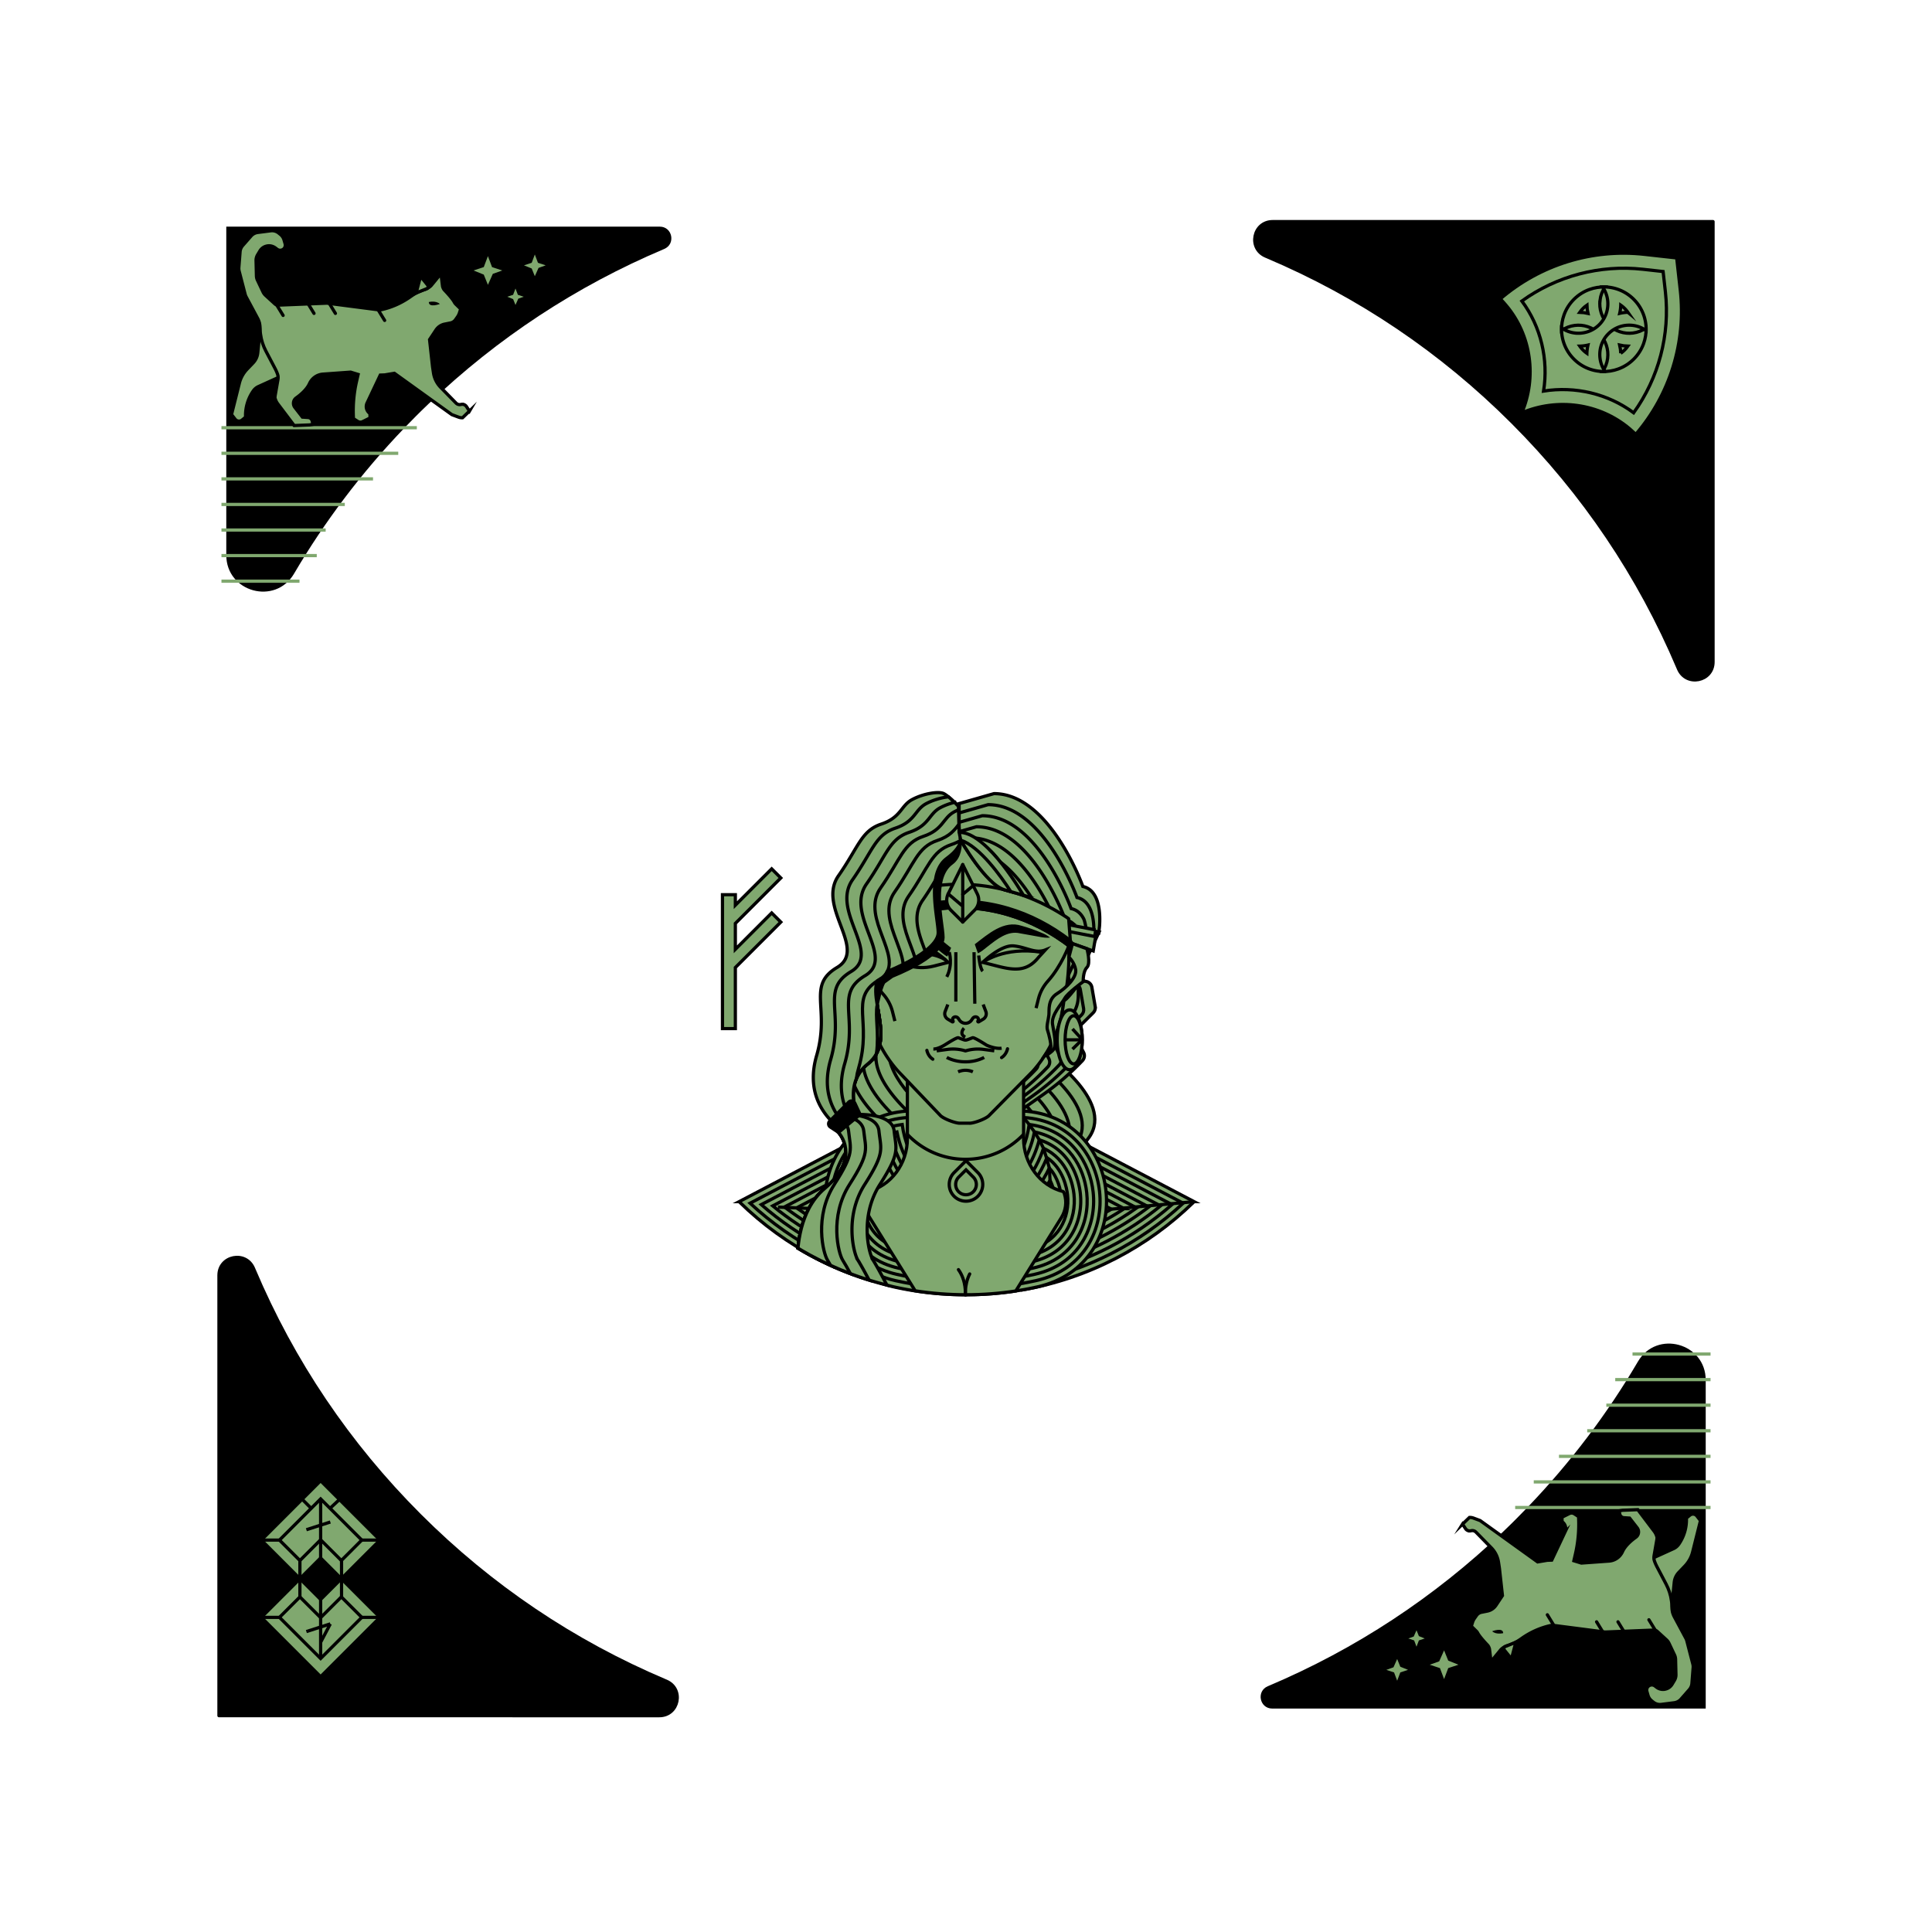 <svg xmlns="http://www.w3.org/2000/svg" viewBox="0 0 1200 1200" xmlns:v="https://vecta.io/nano"><style><![CDATA[.K{stroke:#000}.L{fill:#80a86f}.M{fill:none}.N{stroke-miterlimit:10}.O{stroke-linejoin:round}.P{stroke-width:2}.Q{stroke-linecap:round}]]></style><path d="M790.22 1061.22c-7.89 0-10.04-10.81-2.77-13.87.12-.05.25-.1.37-.16 54.18-22.92 103.17-55.13 145.78-95.83l3.4-3.28 1.1-1.07h.01l3.41-3.38.14-.14 7.36-7.52c26.49-27.64 49.36-57.94 68.33-90.28 11.65-19.86 42.1-11.51 42.1 11.51v204.02H790.22z"/><g class="K N P"><g class="L"><path d="M459.1,746.37s.02.02.04.05c.04.03.09.09.16.16,28.54,27.87,65.28,47.37,106.27,54.56-.13-26.3-41.57-88.83-41.57-88.83l-64.9,34.06Z"/><path d="M561.11,796.23c-35.68-7.23-68.4-24.04-95.22-48.9l56.74-29.78c3.48,5.43,11.09,17.54,18.62,31.29,11.3,20.62,18.08,36.82,19.85,47.39Z"/><path d="M555.79,790.96c-30.67-7.26-59.13-21.93-82.95-42.76l48.4-25.4c4.04,6.4,10.29,16.6,16.52,27.96,9.05,16.51,15.2,30.23,18.04,40.21Z"/><path d="M549.7,785.27c-25.4-7.06-49.29-19.49-69.75-36.28l39.87-20.92c3.96,6.37,9.2,15.08,14.43,24.62,6.92,12.63,12.18,23.73,15.45,32.59Z"/><path d="M542.87 779.02a188.35 188.35 0 0 1-55.62-29.35l31.12-16.33c3.43 5.6 7.9 13.11 12.37 21.27 4.91 8.95 9.02 17.24 12.13 24.42z"/><path d="M535.27,772.06c-14.27-5.53-28.06-12.95-40.51-21.81l22.14-11.62c2.9,4.8,6.61,11.12,10.33,17.9,3,5.48,5.69,10.67,8.04,15.53Z"/><path d="M526.78 764.14a180.56 180.56 0 0 1-24.28-13.44l12.91-6.78c2.97 5 5.76 9.88 8.31 14.53l3.06 5.69zm55.2-78.46l-.13.88c-.47 2.3-1.68 4.43-3.36 6.4-1.58 1.86-3.58 3.56-5.8 5.11-1.48 1.04-3.06 2-4.67 2.9l-3.51 1.81c-.02.02-.04.03-.06.03-7.77 3.74-15.15 5.76-15.15 5.76s-41.95-31.42-25.12-53.38c7.05-9.2 13.36-12.64 18.32-13.53a15.07 15.07 0 0 1 3.95-.21c1.51.11 2.81.44 3.88.83 2.13.78 3.32 1.8 3.32 1.8s.19.17.54.5c.96.91 3.12 2.98 5.84 5.79 8.66 8.94 22.97 25.37 21.95 35.31z"/><path d="M581.98 685.68l-.13.88c-.47 2.3-1.68 4.43-3.36 6.4-1.58 1.86-3.58 3.56-5.8 5.11l.5.38 2.76-.84-3.45 1.78c-.01.01-.02.02-.03.02-2.81 1.36-5.57 2.49-7.96 3.37-.02.02-.04.03-.06.03l-7.19 2.39s-41.95-31.42-25.12-53.38c3.68-4.8 7.16-8.04 10.36-10.16a15.07 15.07 0 0 1 3.95-.21c1.51.11 2.81.44 3.88.83 2.13.78 3.32 1.8 3.32 1.8s.19.17.54.5c.96.91 3.12 2.98 5.84 5.79 8.66 8.94 22.97 25.37 21.95 35.31z"/><path d="M581.98 685.68l-.13.88c-.47 2.3-1.68 4.43-3.36 6.4-1.58 1.86-3.58 3.56-5.8 5.11l.5.38 2.76-.84-3.45 1.78c-.01.01-.02.02-.03.02l-4.45 1.56-2.8.85s-41.94-31.41-25.11-53.37c2.19-2.86 4.31-5.16 6.34-7 1.51.11 2.81.44 3.88.83 2.13.78 3.32 1.8 3.32 1.8s.19.17.54.5l5.84 5.79c8.66 8.94 22.97 25.37 21.95 35.31z"/><path d="M581.98 685.68l-.13.88c-.47 2.3-1.68 4.43-3.36 6.4-1.58 1.86-3.58 3.56-5.8 5.11-4.68-3.65-40.36-32.46-24.62-53a59.18 59.18 0 0 1 2.26-2.79c2.13.78 3.32 1.8 3.32 1.8s.19.17.54.5c.96.91 3.12 2.98 5.84 5.79 8.66 8.94 22.97 25.37 21.95 35.31z"/><path d="M581.98 685.68l-.13.88c-.47 2.3-1.68 4.43-3.36 6.4-8.49-7.04-33.9-30.18-24.3-48.38.96.91 3.12 2.98 5.84 5.79 8.66 8.94 22.97 25.37 21.95 35.31z"/><path d="M581.98 685.68c-8.52-7.77-21.67-21.91-21.95-35.31 8.66 8.94 22.97 25.37 21.95 35.31zm35.38-7.1l.09-.89c.36-2.32 1.47-4.51 3.05-6.55 1.49-1.93 3.41-3.73 5.55-5.38 1.43-1.11 2.96-2.14 4.53-3.12l3.42-1.98c.02-.02.04-.03.06-.03 7.58-4.11 14.86-6.48 14.86-6.48s43.41 29.38 27.65 52.12c-6.6 9.53-12.74 13.26-17.65 14.39-1.42.33-2.74.44-3.94.4-1.51-.04-2.83-.31-3.92-.64-2.17-.68-3.4-1.64-3.4-1.64s-.2-.16-.56-.47c-1-.86-3.26-2.83-6.11-5.5-9.08-8.52-24.16-24.24-23.61-34.22z"/><path d="M617.36 678.58l.09-.89c.36-2.32 1.47-4.51 3.05-6.55 1.49-1.93 3.41-3.73 5.55-5.38l-.52-.36-2.72.97 3.36-1.94c0-.01.02-.02.03-.02l7.79-3.75c.02-.02.04-.03.06-.03l7.07-2.73s43.41 29.38 27.65 52.12c-3.45 4.97-6.77 8.37-9.86 10.64-1.42.33-2.74.44-3.94.4-1.51-.04-2.83-.31-3.92-.64-2.17-.68-3.4-1.64-3.4-1.64s-.2-.16-.56-.47c-1-.86-3.26-2.83-6.11-5.5-9.08-8.52-24.16-24.24-23.61-34.22z"/><path d="M617.36 678.58l.09-.89c.36-2.32 1.47-4.51 3.05-6.55 1.49-1.93 3.41-3.73 5.55-5.38l-.52-.36-2.72.97 3.36-1.94c0-.01.02-.02.03-.02l4.37-1.77 2.76-.98s43.39 29.37 27.63 52.11c-2.05 2.96-4.06 5.36-6 7.3-1.51-.04-2.83-.31-3.92-.64-2.17-.68-3.4-1.64-3.4-1.64s-.2-.16-.56-.47l-6.11-5.5c-9.08-8.52-24.16-24.24-23.61-34.22z"/><path d="M617.36 678.58l.09-.89c.36-2.32 1.47-4.51 3.05-6.55 1.49-1.93 3.41-3.73 5.55-5.38 4.85 3.42 41.87 30.49 27.13 51.76-.71 1.04-1.43 2-2.12 2.89-2.17-.68-3.4-1.64-3.4-1.64s-.2-.16-.56-.47c-1-.86-3.26-2.83-6.11-5.5-9.08-8.52-24.16-24.24-23.61-34.22z"/><path d="M617.36 678.58l.09-.89c.36-2.32 1.47-4.51 3.05-6.55 8.82 6.63 35.31 28.52 26.59 47.16-1-.86-3.26-2.83-6.11-5.5-9.08-8.52-24.16-24.24-23.61-34.22z"/><path d="M617.36 678.58c8.88 7.35 22.69 20.85 23.61 34.22-9.08-8.52-24.16-24.24-23.61-34.22zm124.32 67.79s-.02.02-.04.05c-.04.03-.09.09-.16.16-28.54 27.87-65.28 47.37-106.27 54.56.13-26.3 41.57-88.83 41.57-88.83l64.9 34.06z"/><path d="M639.68,796.23c1.77-10.57,8.54-26.77,19.85-47.39,7.53-13.74,15.14-25.86,18.62-31.29l56.75,29.78c-26.79,24.85-59.52,41.67-95.22,48.9Z"/><path d="M644.99,790.96c2.84-9.97,8.99-23.69,18.04-40.21,6.23-11.36,12.47-21.56,16.52-27.96l48.4,25.4c-23.81,20.83-52.28,35.5-82.96,42.76Z"/><path d="M651.09,785.27c3.27-8.86,8.53-19.96,15.45-32.59,5.23-9.54,10.47-18.25,14.43-24.62l39.87,20.92c-20.45,16.79-44.34,29.22-69.75,36.28Z"/><path d="M657.92 779.02c3.11-7.18 7.22-15.47 12.13-24.42 4.47-8.15 8.94-15.67 12.37-21.27l31.12 16.33a188.35 188.35 0 0 1-55.62 29.35z"/><path d="M665.51,772.06c2.34-4.86,5.03-10.05,8.04-15.53,3.15-5.75,6.62-11.76,10.33-17.9l22.15,11.62c-12.45,8.87-26.24,16.28-40.52,21.81Z"/><path d="M674 764.14l3.06-5.69c2.56-4.68 5.35-9.55 8.31-14.53l12.92 6.78A181.17 181.17 0 0 1 674 764.14z"/><path d="M683.66 754.83l3.22-5.59 3.4 1.79-6.62 3.81z"/><path d="M644.23 799.35c-14.24 3.17-29.04 4.84-44.23 4.84v-61.56l16.8-15.83c4.74-4.47 8.5-10.09 11.07-16.39s3.95-13.27 3.95-20.44h0c65.95 0 76.78 95.04 12.41 109.38z"/><path d="M604,744.36l15.54-14.65c5.08-4.79,9.24-10.94,12.03-17.79,2.27-5.57,3.67-11.67,4.1-17.83,29.32,1.79,44.85,23.91,47.27,45.85,2.5,22.68-8.78,48.64-39.58,55.5-12.85,2.86-26.08,4.44-39.36,4.71v-55.79Z"/><path d="M608,746.08l14.29-13.46c5.49-5.18,9.98-11.82,12.99-19.19,1.91-4.69,3.26-9.8,3.97-14.99,26.2,3.39,37.79,24.35,39.72,41.94,2.3,20.91-8.09,44.84-36.48,51.16-11.26,2.51-22.85,4.02-34.49,4.49v-49.94Z"/><path d="M612 747.81l13.03-12.28c5.91-5.57 10.73-12.69 13.95-20.59 1.54-3.79 2.73-7.77 3.55-11.89 21.28 4.49 30.74 22.13 32.46 37.76 2.1 19.14-7.4 41.04-33.37 46.82-9.67 2.16-19.62 3.56-29.62 4.18V747.8z"/><path d="M616 749.54l11.77-11.09c6.32-5.96 11.48-13.57 14.91-21.99a68.82 68.82 0 0 0 2.82-8.5c20.92 6.54 24.81 26.92 25.51 33.3 1.91 17.36-6.71 37.23-30.27 42.48-8.08 1.8-16.39 3.07-24.75 3.78v-37.97z"/><path d="M620,751.26l10.52-9.91c6.73-6.35,12.22-14.44,15.87-23.39.63-1.54,1.21-3.13,1.74-4.74,15.34,6.99,18.35,23.32,18.92,28.46,1.71,15.59-6.02,33.43-27.16,38.14-6.5,1.45-13.17,2.55-19.88,3.28v-31.84Z"/><path d="M624,752.99l9.26-8.72c7.15-6.74,12.97-15.32,16.83-24.79.06-.16.13-.31.19-.47,10.19,6.92,12.35,19.2,12.78,23.12,1.52,13.81-5.33,29.62-24.06,33.79-4.91,1.09-9.94,1.99-15.01,2.67v-25.6Z"/><path d="M628,754.72l8-7.54c6.4-6.04,11.79-13.45,15.77-21.65,5.67,6.12,7.02,14.32,7.32,17.03,1.32,12.04-4.64,25.82-20.95,29.45-3.33.74-6.72,1.39-10.14,1.94v-19.24Z"/><path d="M632 756.44l6.75-6.36c5.14-4.85 9.72-10.62 13.46-16.93 2.12 4.18 2.74 8.33 2.91 9.84 1.04 9.51-3 21.8-17.85 25.11a144.4 144.4 0 0 1-5.27 1.08v-12.75zm-76.61 42.91c14.24 3.17 29.04 4.84 44.23 4.84v-61.56l-16.8-15.83c-4.74-4.47-8.5-10.09-11.07-16.39s-3.95-13.27-3.95-20.44h0c-65.95 0-76.78 95.04-12.41 109.38z"/><path d="M595.62,800.15c-13.28-.26-26.5-1.84-39.36-4.71-30.81-6.86-42.08-32.82-39.58-55.5,2.41-21.94,17.94-44.06,47.27-45.85.43,6.17,1.83,12.26,4.1,17.83,2.79,6.85,6.95,13,12.03,17.79l15.54,14.65v55.79Z"/><path d="M591.62,796.03c-11.64-.47-23.23-1.98-34.49-4.49-28.39-6.32-38.78-30.25-36.48-51.16,1.94-17.58,13.53-38.55,39.72-41.93.71,5.19,2.06,10.31,3.97,14.99,3.01,7.37,7.5,14.01,12.99,19.19l14.29,13.46v49.94Z"/><path d="M587.62,791.82c-10-.62-19.94-2.03-29.62-4.18-25.97-5.79-35.48-27.69-33.37-46.82,1.72-15.63,11.19-33.27,32.46-37.76.82,4.12,2.01,8.11,3.55,11.89,3.22,7.9,8.04,15.02,13.94,20.59l13.04,12.28v44.01Z"/><path d="M583.62,787.51c-8.36-.71-16.66-1.98-24.75-3.78-23.56-5.25-32.17-25.12-30.26-42.48.7-6.38,4.59-26.76,25.51-33.29.76,2.92,1.71,5.77,2.82,8.5,3.43,8.42,8.59,16.03,14.9,21.98l11.78,11.1v37.97Z"/><path d="M579.62,783.1c-6.71-.73-13.38-1.83-19.88-3.28-21.14-4.71-28.87-22.55-27.16-38.14.57-5.14,3.57-21.47,18.92-28.46.53,1.61,1.11,3.2,1.74,4.74,3.65,8.95,9.13,17.03,15.86,23.38l10.53,9.92v31.84Z"/><path d="M575.62 778.59c-5.07-.68-10.1-1.57-15.01-2.67-18.72-4.17-25.57-19.98-24.05-33.8.43-3.92 2.59-16.2 12.79-23.12.06.16.13.32.19.47 3.86 9.47 9.68 18.04 16.82 24.78l9.27 8.73v25.6zm104.62-153.44a4.41 4.41 0 0 1-1.25 3.9l-10.1 10.03c-1.39 1.38-1.71 3.5-.8 5.23l4.94 9.34c.89 1.68.61 3.74-.7 5.12-3.71 3.91-7.6 7.63-11.67 11.15s-8.32 6.83-12.73 9.93l-12.17 8.55-12.86 7-.05-2.58-.06-2.79-.08-3.68-.07-3.76-.09-4.28-.1-4.97-.34-16.56 2.34-6.63 1.03-2.89 9.45-26.72.83-2.36 1.93-2.3 4.39-5.22 13.53-16.11L666 582.18l.28-.32.27-.33 15.94-2.27-11.24 24.06a4.44 4.44 0 0 0 3.29 6.26 4.37 4.37 0 0 1 2.4 1.23c.64.63 1.08 1.46 1.24 2.39l2.06 11.95z"/><path d="M673.05 626.46c.25 1.43-.22 2.88-1.24 3.9l-10.11 10.03c-1.39 1.38-1.71 3.5-.8 5.23l4.94 9.34c.89 1.68.61 3.74-.7 5.12-3.7 3.91-7.6 7.63-11.67 11.15s-8.32 6.84-12.73 9.93l-12.17 8.55-5.72 3.11-.06-2.79-.08-3.68-.07-3.76-.09-4.28-.1-4.97-.34-16.56 2.34-6.63c-.01-1.04.34-2.07 1.03-2.89l9.45-26.72.83-2.36 1.93-2.3 4.39-5.22 13.53-16.11L666 582.18l.28-.32 9.02-1.29-11.24 24.06c-1.24 2.66.39 5.77 3.29 6.26.93.16 1.76.6 2.4 1.23.63.63 1.08 1.46 1.24 2.39l2.06 11.95z"/><path d="M665.87,627.77c.24,1.43-.22,2.88-1.25,3.9l-10.11,10.03c-1.38,1.38-1.71,3.5-.79,5.23l4.94,9.34c.88,1.68.6,3.74-.71,5.12-3.7,3.92-7.59,7.64-11.67,11.16-4.07,3.51-8.32,6.82-12.73,9.92l-10.76,7.56-.08-3.68-.07-3.76-.09-4.28-.1-4.97-.34-16.56,2.34-6.63c-.01-1.04.34-2.07,1.03-2.89l9.45-26.72.83-2.36,1.93-2.3,4.39-5.22,13.53-16.11,10.39-12.37,2.11-.3-11.24,24.06c-1.24,2.66.39,5.77,3.29,6.26.93.15,1.76.59,2.4,1.23.64.63,1.08,1.46,1.24,2.39l2.07,11.95Z"/><path d="M647.32 643.02a4.43 4.43 0 0 0-.79 5.22l4.94 9.34c.89 1.68.61 3.74-.7 5.12-3.71 3.91-7.6 7.64-11.67 11.15-4.08 3.52-8.32 6.84-12.73 9.93l-3.66 2.57-.07-3.76-.09-4.28-.1-4.97-.34-16.56 2.34-6.63c-.01-1.04.34-2.07 1.03-2.89l9.45-26.72.83-2.36 1.93-2.3 4.39-5.22 13.53-16.11-5.93 12.7a4.45 4.45 0 0 0 3.29 6.26c.93.16 1.76.6 2.4 1.23.63.63 1.08 1.46 1.24 2.39l2.07 11.95a4.44 4.44 0 0 1-1.25 3.9l-10.11 10.04z"/><path d="M640.14 644.33a4.43 4.43 0 0 0-.8 5.22l4.94 9.34c.89 1.68.61 3.74-.7 5.12-3.7 3.92-7.6 7.64-11.68 11.16-2.99 2.58-6.08 5.05-9.26 7.42l-.09-4.28-.1-4.97-.34-16.56 2.34-6.63c-.01-1.04.34-2.07 1.03-2.89l9.45-26.72.83-2.36 1.93-2.3 4.39-5.22c.1 2 1.56 3.8 3.7 4.16a4.37 4.37 0 0 1 2.4 1.23 4.4 4.4 0 0 1 1.25 2.39l2.06 11.95a4.41 4.41 0 0 1-1.25 3.9l-10.1 10.04z"/><path d="M632.95 645.64a4.43 4.43 0 0 0-.8 5.22l4.94 9.34c.89 1.68.61 3.74-.7 5.12-3.71 3.91-7.6 7.64-11.67 11.15l-2.17 1.84-.1-4.97-.34-16.56 2.34-6.63c-.01-1.04.34-2.07 1.03-2.89l9.45-26.72.83-2.36 1.93-2.3c.29.11.59.2.91.25.93.16 1.76.6 2.4 1.23s1.08 1.46 1.24 2.39l2.06 11.95c.25 1.43-.22 2.89-1.24 3.9l-10.11 10.04z"/><path d="M629.9 661.51c.89 1.68.61 3.74-.7 5.12l-6.75 6.71-.34-16.56 2.34-6.63a4.45 4.45 0 0 0 .51 2.02l4.94 9.34zm5.97-24.59l-10.11 10.03c-.1.1-.2.2-.28.31l9.45-26.72a4.37 4.37 0 0 1 .12.52l2.06 11.95c.25 1.43-.21 2.89-1.24 3.91z"/><path d="M659.23,756.29l-28.31,45.56c-10.08,1.54-20.41,2.34-30.92,2.34s-21.27-.83-31.55-2.44l-28.34-45.6c-2.68-4.31-3.45-9.58-1.98-14.44.27-.88.53-1.5.8-1.57,14.45-3.56,24.67-17.23,24.67-32.97v-63.38h72.17v63.34h0c0,15.7,10.16,29.33,24.55,32.96.27.07.55.65.82,1.5,1.6,4.92.83,10.3-1.9,14.69Z"/><path d="M602.32 697.65c2.76 0 10.38-2.82 12.17-4.94l26.9-27.24a77.38 77.38 0 0 0 18.45-37.35l1.53-8.14c2.77-14.72 3.3-29.78 1.56-44.66l-1.74-14.94c-.9-7.73-3.67-15.1-7.97-21.58l-.18-.27c-8.48-12.97-20.44-23.29-34.27-30.27l-14.73-7.42a9.73 9.73 0 0 0-4.37-1.04h0a9.76 9.76 0 0 0-4.37 1.04l-16.63 8.38c-13.23 6.67-24.26 16.9-32.37 29.3l-.18.27c-4.3 6.49-7.07 13.87-7.97 21.6l-1.74 14.93c-1.74 14.88-1.21 29.94 1.56 44.66l1.53 8.14a77.38 77.38 0 0 0 18.45 37.35l25.9 27.13c1.78 2.17 9.44 5.04 12.25 5.04h6.2z"/></g><path d="M610.66 623.91l1.66 4.31c.69 1.79 0 3.81-1.65 4.8l-2.77 1.66c-.31.18-.68-.14-.51-.46.39-.78.55-1.73-.44-2.34s-2.2-.22-2.82.71l-.64.96c-.85 1.27-2.27 2.03-3.8 2.03h0c-1.53 0-2.95-.76-3.8-2.03l-.64-.96c-.62-.93-1.87-1.29-2.82-.71s-.83 1.56-.44 2.34a.36.36 0 0 1-.51.46l-2.77-1.66c-1.64-.99-2.34-3.01-1.65-4.8l1.66-4.31" class="M"/><path d="M659.63 629.75s3.96 2.31 5.6 1.16c.33-.23.71-.66 1.1-1.2 2.25-3.08 3.41-7.11 3.41-11.22v-6.03c0-.31-.31-.46-.49-.23-1.67 2.2-7.13 9.25-8.4 9.18l-1.23 8.34zm-119.85-.19s-5.42 2.62-7.67 1.31c-.45-.26-.96-.75-1.5-1.36-3.08-3.49-4.67-8.05-4.67-12.7v-6.83c0-.35.43-.52.66-.26 2.28 2.49 9.75 10.47 11.49 10.39l1.68 9.45z" class="L"/><g class="M"><path d="M617.56 652.69l-6.63-.88a26.53 26.53 0 0 0-11.1.88h0-.3 0a26.38 26.38 0 0 0-11.1-.88l-6.63.88m29.48 4.09s-4.64 2.73-11.46 2.73h-.3c-6.82 0-11.46-2.73-11.46-2.73m-8.33-5.21c2.8.08 6.77-2.36 6.77-2.36.2-.07 7.64-4.98 8.73-4.64s3.61 1.5 4.3 1.43h.75-1.2.75c.68.07 3.21-1.09 4.3-1.43s8.53 4.57 8.73 4.64c0 0 5.27 2.47 9.26 1.85m-17.86 14.66s-2.11-.95-4.43-.95h-.3c-2.32 0-4.43.95-4.43.95m3.68-27.08s-3.41 3.55.75 5.52m10.85-46.42s11.22-10.97 19.2-10.22 13.46 4.99 19.7 2.49l-4.16 4.54c-7.03 8.8-14.65 8.34-25.56 5.54l-9.17-2.35z"/><path d="M610.38 597.74s13.18-9.95 36.28-6.32m-57.69 6.32s-11.22-10.97-19.2-10.22-13.46 4.99-19.7 2.49c0 0 .07.1.22.27 7.03 8.8 18.6 12.6 29.51 9.81l9.17-2.35z"/><path d="M589.6 591.41s2.39 7.67-1.53 15.33m19.83-13.27s.66 7.85 2.48 9.72"/></g></g><path d="M543.27 577.32c2.03-1.19 4.13-1.61 6.24-2 4.27-.84 8.44-1.48 12.83-1.71 10.76-.41 19.86 8.42 27.69 14.55.26.21.5.36.73.53l-2.32 5.43c-1.22-.55-2.29-1.42-3.31-2.22-6.19-4.88-12.44-10.97-20.09-12.96-2.85-.55-5.95-.37-8.94-.47-4.34-.29-8.55.25-12.83-1.16h0zm108.94 5.06c-2.26.23-4.34-.08-6.39-.47l-12.23-2.19c-7.67-1.85-14.39 3.67-20.24 8.25-1.78 1.33-3.84 3.3-5.96 4.1l-1.95-5.58c0-.02-.04.01 0-.02l.16-.09c8.17-6.23 17.88-15 29-11.35 4.13 1.12 8.07 2.57 12.01 4.2 1.95.79 3.88 1.67 5.61 3.15h0z"/><g class="P K"><g class="N"><g class="L"><path d="M682.93 575.27l-.44 3.99-3.06-1.11-4.38-1.58-8.92-3.23-11.9-4.31-3.2-1.16a31.69 31.69 0 0 1-5.92-2.86 32.11 32.11 0 0 1-9.51-8.96l-.71-1.02h-.01l-11.96-17.08-1.61-2.3-.37-.51c-4.44-6.2-10.25-11.23-16.94-14.73a49.09 49.09 0 0 0-8.27-3.41v-17.88l21.65-6.19c34.68 0 55.2 57.67 55.2 57.67 3.77.85 6.23 3.27 7.81 6.38h.01c2.89 5.66 2.87 13.58 2.53 18.29z"/><path d="M679.43 578.15l-4.38-1.58-8.92-3.23-11.9-4.31-3.2-1.16a31.69 31.69 0 0 1-5.92-2.86 32.11 32.11 0 0 1-9.51-8.96l-.71-1.02h-.01l-11.96-17.08-1.61-2.3-.37-.51c-4.44-6.2-10.25-11.23-16.94-14.73a49.09 49.09 0 0 0-8.27-3.41v-12.06l18-5.15c34.68 0 55.2 57.67 55.2 57.67 3.77.85 6.23 3.27 7.81 6.38h.01c2.18 4.27 2.7 9.82 2.68 14.31z"/><path d="M675.3 580.57l-9.02 1.29-12.05-12.83-3.2-1.16a31.69 31.69 0 0 1-5.92-2.86 32.11 32.11 0 0 1-9.51-8.96l-.71-1.02h-.01l-11.96-17.08-1.61-2.3-.37-.51c-4.44-6.2-10.25-11.23-16.94-14.73a49.09 49.09 0 0 0-8.27-3.41v-6.23l14.36-4.11c34.68 0 55.2 57.67 55.2 57.67 3.77.85 6.23 3.27 7.81 6.38h.01c.91 1.78 1.78 7.8 2.19 9.86z"/><path d="M666.13 573.34l-11.9-4.31-3.2-1.16a31.69 31.69 0 0 1-5.92-2.86 32.11 32.11 0 0 1-9.51-8.96l-.71-1.02h-.01l-11.96-17.08-1.61-2.3-.37-.51c-4.44-6.2-10.25-11.23-16.94-14.73a49.09 49.09 0 0 0-8.27-3.41v-.42l10.71-3.06c34.68 0 55.2 57.67 55.2 57.67 1.77.39 3.25 1.14 4.49 2.15z"/><path d="M654.23 569.03l-3.2-1.16a31.69 31.69 0 0 1-5.92-2.86 32.11 32.11 0 0 1-9.51-8.96l-.71-1.02h-.01l-11.96-17.08-1.61-2.3-.37-.51c-4.44-6.2-10.25-11.23-16.94-14.73 25.35.99 42.95 32.65 50.23 48.62z"/><path d="M645.11 565.01a32.11 32.11 0 0 1-9.51-8.96l-.71-1.02h-.01l-11.96-17.08-1.61-2.3-.37-.51c10.33 7.66 18.5 19.6 24.17 29.87z"/></g><path d="M663.94 587.33s-4.66 12.68-13.05 22.02c-2.79 3.11-4.83 6.83-5.86 10.88l-1.5 5.94m-108.11-30.8s4.66 12.68 13.05 22.02c2.79 3.11 4.83 6.83 5.86 10.88l1.5 5.94" class="M"/><g class="L"><path d="M563.59 704.55h0c19.61 20.69 52.56 20.69 72.17 0h0m-35.763 16.399l7.361 7.361a10.41 10.41 0 0 1 0 14.722h0a10.41 10.41 0 0 1-14.722 0h0a10.41 10.41 0 0 1 0-14.722l7.361-7.361h0z"/><path d="M600 742.08a6.37 6.37 0 0 1-6.41-6.41 6.37 6.37 0 0 1 1.88-4.53l4.53-4.53 4.53 4.53a6.37 6.37 0 0 1 0 9.06 6.37 6.37 0 0 1-4.53 1.88z"/></g><path d="M587.41,596.31s-8.09-5.56-16.66-2.84" class="M"/><g class="L"><path d="M680.53 577.61l-18.82-3.65-1.51 7.78 18.82 6.66 1.51-10.79z"/><path d="M680.53 581.8l-18.82-3.65-1.51 5.84 18.82 6.67 1.51-8.86z"/></g><path d="M605.47 623.42l-.47-32m-11.31 30.66v-30.67" class="M"/></g><g class="O"><path d="M665.12,588.4c-12.2-9.49-25.37-16.23-38.95-20.24h0c-14.46-4.27-29.38-5.45-44.08-3.52-16.82,2.2-33.38,8.45-48.66,18.75-1.41-4.87-2.59-9.87-2.6-14.74,17.23-10.96,35.85-17.28,54.68-18.96,10.32-.93,20.71-.47,30.96,1.39,15.84,2.86,31.37,9.04,45.88,18.55.48.32.95.65,1.41,1l1.37,17.77Z" class="L"/><path d="M665.12,588.4c-12.2-9.49-25.37-16.23-38.95-20.24h-.01c-14.46-4.27-29.38-5.45-44.08-3.52-16.83,2.2-33.38,8.45-48.66,18.75-1.41-4.87-2.59-9.87-2.6-14.74.08-.05.15-.1.23-.14.42,3.63,1.33,7.29,2.37,10.88,15.28-10.3,31.83-16.55,48.66-18.75,14.7-1.93,29.62-.75,44.08,3.52h.01c13.46,3.97,26.51,10.63,38.62,19.99l.33,4.25Z"/></g><g class="N"><path d="M596.76 521.91c-.42 2.81-2.46 6.69-8.69 11.25-1.31.96-2.42 2.11-3.34 3.4-2.03 2.85-3.19 6.41-3.77 10.27-.23 1.52-.38 3.09-.45 4.68-.49 10.81 2.22 22.66 2.22 27.75 0 3.55-2.96 7.48-8.07 11.44-1.84 1.43-3.96 2.86-6.32 4.28-2.24 1.35-4.7 2.68-7.35 4-3.06 1.51-6.36 2.99-9.86 4.42l-.29.12c-3.1 1.26-4.93 3.22-5.91 5.71-1.56 3.91-1.03 9.1-.1 14.81 1.59 9.88 4.38 21.32-.41 30.32-1.26 2.39-3.06 4.61-5.56 6.58-3.44 2.72-5.7 5.91-7.07 9.34-4.53 11.32.55 25.27 4.62 33.6a79.16 79.16 0 0 0 2.99 5.56 38.52 38.52 0 0 0 1.06 1.71s-45.4-13.74-33.23-55.55c8.57-29.43-6.43-43.3 12.71-54.71 11.15-6.65 4.96-18.24.56-30.63-1.74-4.87-3.19-9.87-3.21-14.74 0-3.99.94-7.9 3.51-11.58 12.51-17.92 14.16-27.94 26.53-32.07 12.38-4.12 12.13-11.38 19.1-15.18 6.97-3.79 16.62-5.39 19.8-3.76.83.42 1.84 1.16 2.89 2.02 1.3 1.07 2.65 2.33 3.75 3.41a81.32 81.32 0 0 1 2.44 2.47l.06 2.14.23 9.06.13 4.97s1.49 1.81 1.03 4.91z" class="L"/><path d="M554.13 606.4c3.5-1.43 6.8-2.91 9.86-4.42 2.65-1.32 5.11-2.65 7.35-4 2.36-1.42 4.48-2.85 6.32-4.28 5.11-3.96 8.07-7.89 8.07-11.44 0-5.09-2.71-16.94-2.22-27.75.07-1.59.22-3.16.45-4.68.58-3.86 1.74-7.42 3.77-10.27.92-1.29 2.03-2.44 3.34-3.4 5.49-4.02 5.31-11 5.48-14.52.02-.33-.41-.47-.59-.2l-7.89 11.72c-1.31.96-2.42 2.11-3.34 3.4-2.03 2.85-3.19 6.41-3.77 10.27-.23 1.52-.38 3.09-.45 4.68-.49 10.81 2.22 22.66 2.22 27.75 0 3.55-2.96 7.48-8.07 11.44-1.84 1.43-3.96 2.86-6.32 4.28-2.24 1.35-4.7 2.68-7.35 4-3.06 1.51-6.36 2.99-9.86 4.42l-.29.12c-3.1 1.26-4.93 3.22-5.91 5.71-1.56 3.91-1.03 9.1-.1 14.81 0 0 2.72-13.91 4.87-14.45l4.43-3.19z"/><g class="L"><path d="M596.76 521.91c-.42 2.81-2.46 6.69-8.69 11.25-1.31.96-2.42 2.11-3.34 3.4-2.03 2.85-3.19 6.41-3.77 10.27-.23 1.52-.38 3.09-.45 4.68-.49 10.81 2.22 22.66 2.22 27.75 0 3.55-2.96 7.48-8.07 11.44-1.84 1.43-3.96 2.86-6.32 4.28-2.24 1.35-4.7 2.68-7.35 4-3.06 1.51-6.36 2.99-9.86 4.42-.97 1.92-2.59 3.64-5.07 5.12-.39.23-.77.47-1.13.71-1.56 3.91-1.03 9.1-.1 14.81 1.59 9.88 4.38 21.32-.41 30.32-1.26 2.39-3.06 4.61-5.56 6.58-3.44 2.72-5.7 5.91-7.07 9.34-4.53 11.32.55 25.27 4.62 33.6a79.16 79.16 0 0 0 2.99 5.56c-12.59-6.76-31.91-22.26-23.46-51.3 8.57-29.43-6.43-43.3 12.71-54.71 11.15-6.65 4.96-18.24.56-30.63-1.74-4.87-3.19-9.87-3.21-14.74-.01-3.99.94-7.9 3.51-11.58 12.51-17.92 14.16-27.94 26.53-32.07 12.38-4.12 12.13-11.38 19.1-15.18 4.36-2.37 9.76-3.88 13.98-4.28 1.3 1.07 2.65 2.33 3.75 3.41a81.32 81.32 0 0 1 2.44 2.47l.06 2.14.23 9.06.13 4.97s1.49 1.81 1.03 4.91z"/><path d="M596.76 521.91c-.42 2.81-2.46 6.69-8.69 11.25-1.31.96-2.42 2.11-3.34 3.4-2.03 2.85-3.19 6.41-3.77 10.27-.23 1.52-.38 3.09-.45 4.68-.49 10.81 2.22 22.66 2.22 27.75 0 3.55-2.96 7.48-8.07 11.44-1.84 1.43-3.96 2.86-6.32 4.28-2.24 1.35-4.7 2.68-7.35 4-3.06 1.51-6.36 2.99-9.86 4.42-.97 1.92-2.59 3.64-5.07 5.12-.39.23-.77.47-1.13.71-1.56 3.91-1.03 9.1-.1 14.81 1.59 9.88 4.38 21.32-.41 30.32-1.26 2.39-3.06 4.61-5.56 6.58-3.44 2.72-5.7 5.91-7.07 9.34-4.53 11.32.55 25.27 4.62 33.6-9.7-8.68-17.78-22.5-11.76-43.19 8.57-29.43-6.43-43.3 12.71-54.71 11.15-6.65 4.96-18.24.56-30.63-1.74-4.87-3.19-9.87-3.21-14.74-.01-3.99.94-7.9 3.51-11.58 12.51-17.92 14.16-27.94 26.53-32.07 12.38-4.12 12.13-11.38 19.1-15.18 2.77-1.51 5.97-2.67 9.02-3.42a81.32 81.32 0 0 1 2.44 2.47l.06 2.14.23 9.06.13 4.97s1.49 1.81 1.03 4.91z"/><path d="M544.83 624.04c1.59 9.88 4.38 21.32-.41 30.32-1.26 2.39-3.06 4.61-5.56 6.58-3.44 2.72-5.7 5.91-7.07 9.34.33-2.26.85-4.6 1.56-7.05 8.39-28.83-5.83-42.73 11.58-54-1.56 3.91-1.03 9.1-.1 14.81zm51.93-102.13c-.42 2.81-2.46 6.69-8.69 11.25-1.31.96-2.42 2.11-3.34 3.4-2.03 2.85-3.19 6.41-3.77 10.27-.23 1.52-.38 3.09-.45 4.68-.49 10.81 2.22 22.66 2.22 27.75 0 3.55-2.96 7.48-8.07 11.44-1.84 1.43-3.96 2.86-6.32 4.28-2.24 1.35-4.7 2.68-7.35 4-3.06 1.51-6.36 2.99-9.86 4.42 3.42-6.72-1.09-15.87-4.51-25.51-1.74-4.87-3.19-9.87-3.21-14.74-.01-3.99.94-7.9 3.51-11.58 12.51-17.92 14.16-27.94 26.53-32.07 12.38-4.12 12.13-11.38 19.1-15.18.9-.49 1.85-.94 2.82-1.35l.23 9.06.13 4.97s1.49 1.81 1.03 4.91z"/><path d="M544.83 624.04c1.59 9.88 4.38 21.32-.41 30.32 1.63-13.22-.96-22.71.41-30.32zm51.93-102.13c-.42 2.81-2.46 6.69-8.69 11.25-1.31.96-2.42 2.11-3.34 3.4-2.03 2.85-3.19 6.41-3.77 10.27-.23 1.52-.38 3.09-.45 4.68-.49 10.81 2.22 22.66 2.22 27.75 0 3.55-2.96 7.48-8.07 11.44-1.84 1.43-3.96 2.86-6.32 4.28-2.24 1.35-4.7 2.68-7.35 4-.45-5.53-3.31-11.92-5.66-18.54-1.74-4.87-3.19-9.87-3.21-14.74-.01-3.99.94-7.9 3.51-11.58 12.51-17.92 14.16-27.94 26.53-32.07 7.9-2.63 10.66-6.54 13.44-10.02l.13 4.97s1.49 1.81 1.03 4.91z"/><path d="M596.76,521.91c-.42,2.81-2.46,6.69-8.69,11.25-1.31.96-2.42,2.11-3.34,3.4-2.03,2.85-3.19,6.41-3.77,10.27-.23,1.52-.38,3.09-.45,4.68-.49,10.81,2.22,22.66,2.22,27.75,0,3.55-2.96,7.48-8.07,11.44-1.84,1.43-3.96,2.86-6.32,4.28-1.16-3.81-2.83-7.86-4.3-12-1.74-4.87-3.19-9.87-3.21-14.74,0-3.99.94-7.9,3.51-11.58,12.51-17.92,14.16-27.94,26.53-32.07,2.39-.79,4.3-1.71,5.89-2.68Z"/><path d="M582.73 579.26c0 3.55-2.96 7.48-8.07 11.44l-1.91-5.17c-1.74-4.87-3.19-9.87-3.21-14.74 0-3.99.94-7.9 3.51-11.58 3.24-4.65 5.76-8.76 7.91-12.38-.23 1.52-.38 3.09-.45 4.68-.49 10.81 2.22 22.66 2.22 27.75zM542.3 782.72c2.48 3.85 7.68 13.76 8.57 15.46-3.73-.92-7.41-1.95-11.05-3.09a193.06 193.06 0 0 1-11.59-3.99c-4.16-1.57-8.26-3.28-12.28-5.12-4.34-1.98-8.59-4.11-12.75-6.37a195.71 195.71 0 0 1-7.58-4.36c.76-7.93 2.65-16.79 6.82-24.67 2.44-4.62 5.66-8.91 9.9-12.48 23.11-19.47 8.46-34.74 8.46-34.74l4.8-4.8 3.98-3.99 2.3-2.3s22.27-1.36 23.48 10.19 3.92 13.29-8.82 33.21-6.96 42.82-4.24 47.05z"/><path d="M532.87 782.72c1.78 2.76 4.96 8.64 6.95 12.37a193.06 193.06 0 0 1-11.59-3.99c-4.16-1.57-8.26-3.28-12.28-5.12-4.34-1.98-8.59-4.11-12.75-6.37a195.71 195.71 0 0 1-7.58-4.36c.76-7.93 2.65-16.79 6.82-24.67 2.44-4.62 5.66-8.91 9.9-12.48 23.11-19.47 8.46-34.74 8.46-34.74l4.8-4.8 3.98-3.99 1.91-1.91c6.31.86 13.75 3.26 14.44 9.8 1.21 11.55 3.92 13.29-8.82 33.21s-6.97 42.82-4.24 47.05z"/><path d="M523.43,782.72c1.22,1.89,3.1,5.26,4.8,8.38-4.16-1.57-8.26-3.28-12.28-5.12-4.34-1.98-8.59-4.11-12.75-6.37-2.56-1.4-5.09-2.85-7.58-4.36.76-7.93,2.65-16.79,6.82-24.67,2.44-4.62,5.66-8.91,9.9-12.48,23.11-19.47,8.46-34.74,8.46-34.74l4.8-4.8,3.98-3.99c3.61,1.49,6.5,3.93,6.91,7.89,1.22,11.55,3.93,13.29-8.81,33.21-12.75,19.92-6.97,42.82-4.25,47.05Z"/><path d="M518.24,735.67c-12.74,19.92-6.96,42.82-4.24,47.05.54.84,1.22,1.98,1.95,3.26-4.34-1.98-8.59-4.11-12.75-6.37-2.56-1.4-5.09-2.85-7.58-4.36.76-7.93,2.65-16.79,6.82-24.67,2.44-4.62,5.66-8.91,9.9-12.48,23.11-19.47,8.46-34.74,8.46-34.74l4.8-4.8c.78,1.1,1.3,2.39,1.46,3.9,1.21,11.55,3.92,13.29-8.82,33.21Z"/></g><path d="M520.8 703.36l13.44-11.14-3.27-7.02a2.35 2.35 0 0 0-3.79-.67l-11.84 11.84a2.35 2.35 0 0 0 .37 3.62l5.1 3.36z"/><path d="M652.3 736.82l-.1-3.66-.43-7.63-1.68-6.06-1.96-6.24-2.62-5.28-2.98-4.9-3.28-4.61-3.57-4.35m54.61 56.93l51.39-4.65m-258.48 3.37l19.24.84" class="M"/></g><g class="O"><g class="Q M"><path d="M599.66 804.12l-.02-.38-.02-1.06.06-1.62.22-2.07.46-2.4c.2-.84.45-1.72.77-2.61s.7-1.8 1.17-2.71"/><path d="M599.57,804.12s.81-8.48-4.27-15.53"/></g><path d="M597.97 572.69l-7.36-7.36a8.81 8.81 0 0 1-1.66-10.16l9.02-18.17 9.02 18.17c1.68 3.39 1.02 7.48-1.66 10.16l-7.36 7.36z" class="L"/><g class="M Q"><path d="M597.97 537v35.69m-9.03-17.52l9.03 7.69"/><path d="M604.46 550.08l-6.49 5.43"/></g></g><path d="M666.14 586.1l8.97 3.18s2.54 9.05 0 11.61c-2.54 2.57-2.31 8.83-2.31 8.83s-9.71 7.08-11.49 10.39-8.36 10.1-7.59 15.84c.78 5.74 3.18 13.81-.06 16.73s-4.99 3.27-4.99 3.27 2.3-3.51 3.62-4.56-.89-9.34-1.69-11.65.59-6.35.88-9.36-.83-9.56 5.12-13.26 12.32-10.25 11.5-14.93-4.19-7.68-4.19-7.68l2.22-8.42z" class="L N"/><path d="M625.79 651.41s-.62 3.55-3.68 5.49m-46.41-4.49s.62 3.55 3.68 5.49" class="M O Q"/><g class="L"><ellipse cx="664.41" cy="645.85" rx="7.79" ry="18.6"/><ellipse cx="666.88" cy="645.85" rx="5.32" ry="14.95"/></g><g class="N"><g class="M"><path d="M661.55 645.85h10.65m-6.07-6.77l6.07 6.6"/><path d="M666.13 651.65l6.07-5.97"/></g><g class="L"><path d="M635.6,556.05l-7.73-2.23-3.92-1.13c-11.65-3.35-27.19-30.78-27.19-30.78l-.03-.12-.77-3.68c-.12-.59.36-1.12.96-1.08,17.17,1.36,38.68,39.02,38.68,39.02Z"/><path d="M627.87 553.82l-3.92-1.13c-11.65-3.35-27.19-30.78-27.19-30.78l-.03-.12c11.87 4.14 24.88 22.32 31.14 32.03zm-142.9 18.9l-28.23 28.24v37.92h-8v-83.17h8v6.52l22.57-22.57 2.83 2.83 2.83 2.83-28.23 28.23v16.09l22.57-22.58 5.66 5.66z"/></g></g><path d="M1064 411.14c0 12.2-16.72 15.53-21.46 4.29l-.26-.62c-24.17-57.16-58.78-108.49-102.86-152.57S844 183.55 786.84 159.37l-.62-.26c-11.25-4.74-7.92-21.46 4.29-21.46H1064v273.49zM136 792.15c0-12.2 16.72-15.53 21.46-4.29l.26.62c24.17 57.16 58.78 108.49 102.86 152.57s95.42 78.69 152.58 102.87l.62.26c11.25 4.74 7.92 21.46-4.29 21.46H136V792.15z" class="O"/><g class="N"><g class="L"><path d="M1016.01 269.78l-3.79-3.44c-18.97-16.06-45.14-19.21-66.99-9.93 9.25-21.84 6.11-48.03-9.87-66.89-1.09-1.3-2.22-2.56-3.51-3.88 24.62-21.18 57.07-31.29 89.59-27.66l19.97 2.22.02.02 2.23 19.98c3.63 32.52-6.48 64.97-27.66 89.59z"/><path d="M958.74,242.9c3.13-19.6-1.63-40-13.49-55.93,21.62-15.55,48.52-22.69,75.17-19.72l12.57,1.4,1.41,12.58c2.98,26.64-4.16,53.54-19.71,75.16-15.92-11.85-36.35-16.63-55.95-13.49Z"/><path d="M993.8,186.39c.37-2.88,1.43-5.69,3.16-8.15-3.3-.1-6.61.42-9.76,1.56-3.51,1.27-6.8,3.31-9.62,6.13-2.81,2.81-4.86,6.1-6.12,9.62-1.13,3.14-1.65,6.46-1.56,9.76,2.47-1.75,5.28-2.8,8.16-3.17,5.42-.7,11.12,1.03,15.27,5.19,4.16,4.16,5.88,9.84,5.19,15.27-.37,2.88-1.43,5.69-3.17,8.15,3.31.1,6.62-.42,9.76-1.56,3.51-1.27,6.8-3.31,9.62-6.12,2.82-2.82,4.86-6.11,6.13-9.62,1.14-3.15,1.66-6.46,1.56-9.77-2.47,1.75-5.28,2.8-8.15,3.17-5.43.69-11.12-1.03-15.27-5.19-4.16-4.16-5.89-9.85-5.19-15.27ZM1006.67,219.42c-.05-1.7-.27-3.41-.66-5.08,1.68.39,3.38.61,5.08.66-.59.85-1.27,1.65-2.03,2.41s-1.56,1.43-2.4,2.02ZM985.66,189.55c.04,1.71.26,3.42.65,5.09-1.68-.39-3.39-.61-5.1-.66.59-.85,1.27-1.65,2.02-2.4.76-.76,1.57-1.44,2.43-2.03Z"/><path d="M978.06 206.84c-2.88-.37-5.69-1.43-8.15-3.16-.1 3.3.42 6.61 1.56 9.76 1.27 3.51 3.31 6.8 6.13 9.62 2.81 2.81 6.1 4.86 9.62 6.12 3.14 1.13 6.46 1.65 9.76 1.56a18.07 18.07 0 0 1-3.17-8.16c-.7-5.42 1.03-11.12 5.19-15.27 4.16-4.16 9.84-5.88 15.27-5.19 2.88.37 5.69 1.43 8.15 3.17a26.26 26.26 0 0 0-1.56-9.76c-1.27-3.51-3.31-6.8-6.12-9.62s-6.11-4.86-9.62-6.13c-3.15-1.14-6.46-1.66-9.77-1.56 1.75 2.47 2.8 5.28 3.17 8.15.69 5.43-1.03 11.12-5.19 15.27-4.16 4.16-9.85 5.89-15.27 5.19zm33.04-12.87c-1.7.05-3.41.27-5.08.66a25.81 25.81 0 0 0 .66-5.08c.85.59 1.65 1.27 2.41 2.03a18.22 18.22 0 0 1 2.02 2.4zm-29.88 21.01c1.71-.04 3.42-.26 5.09-.65a25.91 25.91 0 0 0-.66 5.1c-.85-.59-1.65-1.27-2.4-2.02a17.21 17.21 0 0 1-2.03-2.43zm-745.2 741.59l-24 24-12.87-12.87-12.87 12.87-24-24 36.87-36.87 36.87 36.87z"/><path d="M199.15 956.39l-12.87 12.87-12.69-12.69 25.56-25.56 25.55 25.56-12.68 12.69-12.87-12.87zm36.87 48.18l-36.87 36.88-36.87-36.88 24-24 12.87 12.87 12.87-12.87 24 24z"/><path d="M173.59 1004.57l12.69-12.69 12.87 12.87 12.87-12.87 12.69 12.69-25.56 25.56-25.56-25.56z"/></g><g class="M"><path d="M199.15 1030.13v-99.12m-12.87 38.25v22.62m25.86-22.62v22.62m23.88-35.31H224.7m-51.11 0h-11.31m11.31 48h-11.31m73.74 0H224.7m-37.23-73.56l5.65 5.66m17.71-5.29l-5.66 5.29"/><path d="M190.29 950.14l14.88-4.79m-14.88 68.05l14.88-4.78m-6.02 11.44l6.02-11.44"/></g></g></g><path d="M409.78 140.77c7.89 0 10.04 10.81 2.77 13.87-.12.05-.25.1-.37.16-54.18 22.92-103.17 55.13-145.78 95.83l-3.4 3.28-1.1 1.07h-.01l-3.41 3.38-.14.14-7.36 7.52c-26.49 27.64-49.36 57.94-68.33 90.28-11.65 19.86-42.1 11.51-42.1-11.51V140.77h269.23z"/><g class="N P"><path d="M1062.45 936.33H941.1m121.35-15.89H952.64m109.81-15.88h-94.14m94.14-15.89h-76.61m76.61-15.88h-64.73m64.73-15.89h-59.2m59.2-15.88h-48.47" stroke="#80a86f" class="M"/><path d="M908.39 946.68l4.31-4.16c.84-.05 1.67.08 2.46.37l4.18 1.56 35.7 25.68 6.02-1.01 2.75-.1 8.19-17.33a5.22 5.22 0 0 0-1.75-6.52l-.11-2.78 4.58-2.28a3.24 3.24 0 0 1 3.16.18l2.6 1.69.06 1.52c.29 7.38-.39 14.77-2.07 21.96l-.91 3.96 4.65 1.43 17.23-1.24c3.64-.27 6.81-2.52 8.32-5.84 1.7-3.73 5.43-6.91 8.25-8.92 1.93-1.36 2.28-4.07.84-5.92l-4.68-6.02-3.52-.23a2.82 2.82 0 0 1-2.56-2.19l-.47-2.08 2.22-.35 9.44-.38 10.15 13.42c1.7 2.24 2.38 5.08 1.89 7.85l-1.47 8.23 11.59-5.27a7.97 7.97 0 0 0 3.33-2.83l.19-.27c3.16-4.7 4.74-10.28 4.51-15.93l2.14-1.76a3.06 3.06 0 0 1 4.36.51l2.23 2.88-4.87 19.48c-.81 3.25-2.46 6.22-4.77 8.66l-3.82 3.99a10.53 10.53 0 0 0-2.84 6.2l-1.36 13.68v.04c-.25 2.65.15 5.31 1.39 7.63l7.24 13.51c.24.47.43.98.57 1.5l3.73 14.41a6.89 6.89 0 0 1 .18 2.22l-.77 9.77c-.11 1.45-.7 2.8-1.65 3.89l-5.16 5.89c-1.06 1.23-2.55 2-4.13 2.22l-8.04 1.03c-1.8.24-3.61-.27-5.02-1.42l-1.06-.86a6.72 6.72 0 0 1-2.21-3.32l-.68-2.35c-.39-1.34.09-2.85 1.27-3.6.53-.33 1.08-.51 1.65-.53.74-.04 1.47.2 2.08.66l.93.71c1.66 1.29 3.83 1.74 5.84 1.15 1.64-.44 3.03-1.52 3.9-2.98l1.41-2.36c.66-1.09.99-2.35.95-3.63l-.23-9.47c-.03-.94-.24-1.86-.65-2.71l-3.45-7.28c-.37-.77-.89-1.48-1.52-2.07l-5.83-5.34c-.56-.52-1.31-.79-2.08-.76l-29.55 1.19c-.49.03-1 0-1.51-.06l-32.08-4.15c-6.9 1.38-13.39 4.25-19.12 8.34-2.42 1.72-5.32 3.4-8.44 4.27-1.64.47-3.12 1.36-4.31 2.57l-6.08 7.41-.99-7.93c-.22-.79-.59-1.67-1.15-2.27-1.62-1.69-5.06-5.44-6.17-7.58-.23-.44-.52-.82-.87-1.17l-3.07-3 .82-2.59c.27-.81.65-1.57 1.13-2.26l1.28-1.83c.75-1.05 1.86-1.79 3.14-2.02l3.5-.7c2.26-.43 4.23-1.76 5.5-3.68l3.96-5.96-1.88-16.99-.57-3.76c-.52-3.37-2.08-6.5-4.47-8.94l-9.53-9.74c-.8-.81-1.96-1.13-3.05-.85-.27.08-.55.11-.81.11a3.13 3.13 0 0 1-2.62-1.42l-1.85-2.81z" class="K L"/></g><path d="M933.66,1014.39s-4.46,1.08-6.85-1.2c0,0,6.85-2.61,6.85,1.2Z"/><g class="P"><g class="K N"><path d="M938.8,1030.37l2.73-10.34-6.55,2.64c-.9.36-1.19,1.49-.58,2.25l4.4,5.45Z" class="L"/><path d="M1039.29,1002.66l-1.11-8.33c-.48-3.59-1.59-7.07-3.27-10.28l-5.96-11.34c-.54-1.03-.97-2.11-1.29-2.98-.4-1.11-.5-2.29-.29-3.45l1.92-10.98" class="M"/></g><path d="M995.46 1013.54l-3.79-6.2m17.08 6.2l-3.79-6.2m22.99 4.93l-3.79-6.2m-59.28 3.1l-3.79-6.2" class="O Q K M"/><g class="N"><path d="M137.55 265.67H258.9m-121.35 15.88h109.81m-109.81 15.89h94.14m-94.14 15.88h76.61m-76.61 15.89h64.73m-64.73 15.88h59.2m-59.2 15.89h48.47" stroke="#80a86f" class="M"/><path d="M291.61 255.31l-4.31 4.16c-.84.05-1.67-.08-2.46-.37l-4.18-1.56-35.7-25.68-6.02 1.01-2.75.1L228 250.3a5.22 5.22 0 0 0 1.75 6.52l.11 2.78-4.58 2.28a3.24 3.24 0 0 1-3.16-.18l-2.6-1.69-.06-1.52c-.29-7.38.39-14.77 2.07-21.96l.91-3.96-4.65-1.43-17.23 1.24c-3.64.27-6.81 2.52-8.32 5.84-1.7 3.73-5.43 6.91-8.25 8.92-1.93 1.36-2.28 4.07-.84 5.92l4.68 6.02 3.52.23a2.82 2.82 0 0 1 2.56 2.19l.47 2.08-2.22.35-9.44.38-10.15-13.42c-1.7-2.24-2.38-5.08-1.89-7.85l1.47-8.23-11.59 5.27a7.97 7.97 0 0 0-3.33 2.83l-.19.27c-3.16 4.7-4.74 10.28-4.51 15.93l-2.14 1.76a3.06 3.06 0 0 1-4.36-.51l-2.23-2.88 4.87-19.48c.81-3.25 2.46-6.22 4.77-8.66l3.82-3.99a10.53 10.53 0 0 0 2.84-6.2l1.36-13.68v-.04c.25-2.65-.15-5.31-1.39-7.63l-7.24-13.51c-.24-.47-.43-.98-.57-1.5l-3.73-14.41a6.89 6.89 0 0 1-.18-2.22l.77-9.77c.11-1.45.7-2.8 1.65-3.89l5.16-5.89c1.06-1.23 2.55-2 4.13-2.22l8.04-1.03c1.8-.24 3.61.27 5.02 1.42l1.06.86a6.72 6.72 0 0 1 2.21 3.32l.68 2.35c.39 1.34-.09 2.85-1.27 3.6-.53.33-1.08.51-1.65.53-.74.04-1.47-.2-2.08-.66l-.93-.71c-1.66-1.29-3.83-1.74-5.84-1.15-1.64.44-3.03 1.52-3.9 2.98l-1.41 2.36c-.66 1.09-.99 2.35-.95 3.63l.23 9.47c.03.94.24 1.86.65 2.71l3.45 7.28c.37.77.89 1.48 1.52 2.07l5.83 5.34c.56.52 1.31.79 2.08.76l29.55-1.19c.49-.03 1 0 1.51.06l32.08 4.15c6.9-1.38 13.39-4.25 19.12-8.34 2.42-1.72 5.32-3.4 8.44-4.27 1.64-.47 3.12-1.36 4.31-2.57l6.08-7.41.99 7.93c.22.79.59 1.67 1.15 2.27 1.62 1.69 5.06 5.44 6.17 7.58.23.44.52.82.87 1.17l3.07 3-.82 2.59c-.27.81-.65 1.57-1.13 2.26l-1.28 1.83c-.75 1.05-1.86 1.79-3.14 2.02l-3.5.7c-2.26.43-4.23 1.76-5.5 3.68l-3.96 5.96 1.88 16.99.57 3.76c.52 3.37 2.08 6.5 4.47 8.94l9.53 9.74c.8.81 1.96 1.13 3.05.85.27-.08.55-.11.81-.11a3.13 3.13 0 0 1 2.62 1.42l1.85 2.81z" class="K L"/></g></g><path d="M266.34,187.6s4.46-1.08,6.85,1.2c0,0-6.85,2.61-6.85-1.2Z"/><g class="P K"><g class="N"><path d="M261.21,171.62l-2.73,10.34,6.55-2.64c.9-.36,1.19-1.49.58-2.25l-4.4-5.45Z" class="L"/><path d="M160.72,199.34l1.11,8.33c.48,3.59,1.59,7.07,3.27,10.28l5.96,11.34c.54,1.03.97,2.11,1.29,2.98.4,1.11.5,2.29.29,3.45l-1.92,10.98" class="M"/></g><path d="M204.54 188.46l3.79 6.2m-17.08-6.2l3.79 6.2m-22.99-4.93l3.79 6.19m59.28-3.09l3.79 6.19" class="O Q M"/></g><path d="M303.05 176.92l-2.57-6.35-6.35-2.57 6.35-2.1 2.57-6.82 2.57 6.82 6.35 2.1-5.88 2.1-3.04 6.82zm17.13 12.49l-1.47-3.63-3.64-1.47 3.64-1.2 1.47-3.91 1.47 3.91 3.63 1.2-3.36 1.2-1.74 3.9zm12.01-17.85l-1.94-4.8-4.8-1.95 4.8-1.58 1.94-5.16 1.94 5.16 4.81 1.58-4.45 1.59-2.3 5.16zm564.76 853.52l2.57 6.34 6.35 2.57-6.35 2.1-2.57 6.82-2.57-6.82-6.35-2.1 5.88-2.09 3.04-6.82zm-17.13-12.5l1.48 3.64 3.63 1.47-3.63 1.2-1.48 3.9-1.47-3.9-3.63-1.2 3.36-1.2 1.74-3.91zm-12.01 17.86l1.94 4.8 4.81 1.94-4.81 1.59-1.94 5.16-1.94-5.16-4.8-1.59 4.44-1.58 2.3-5.16z" class="L"/></svg>